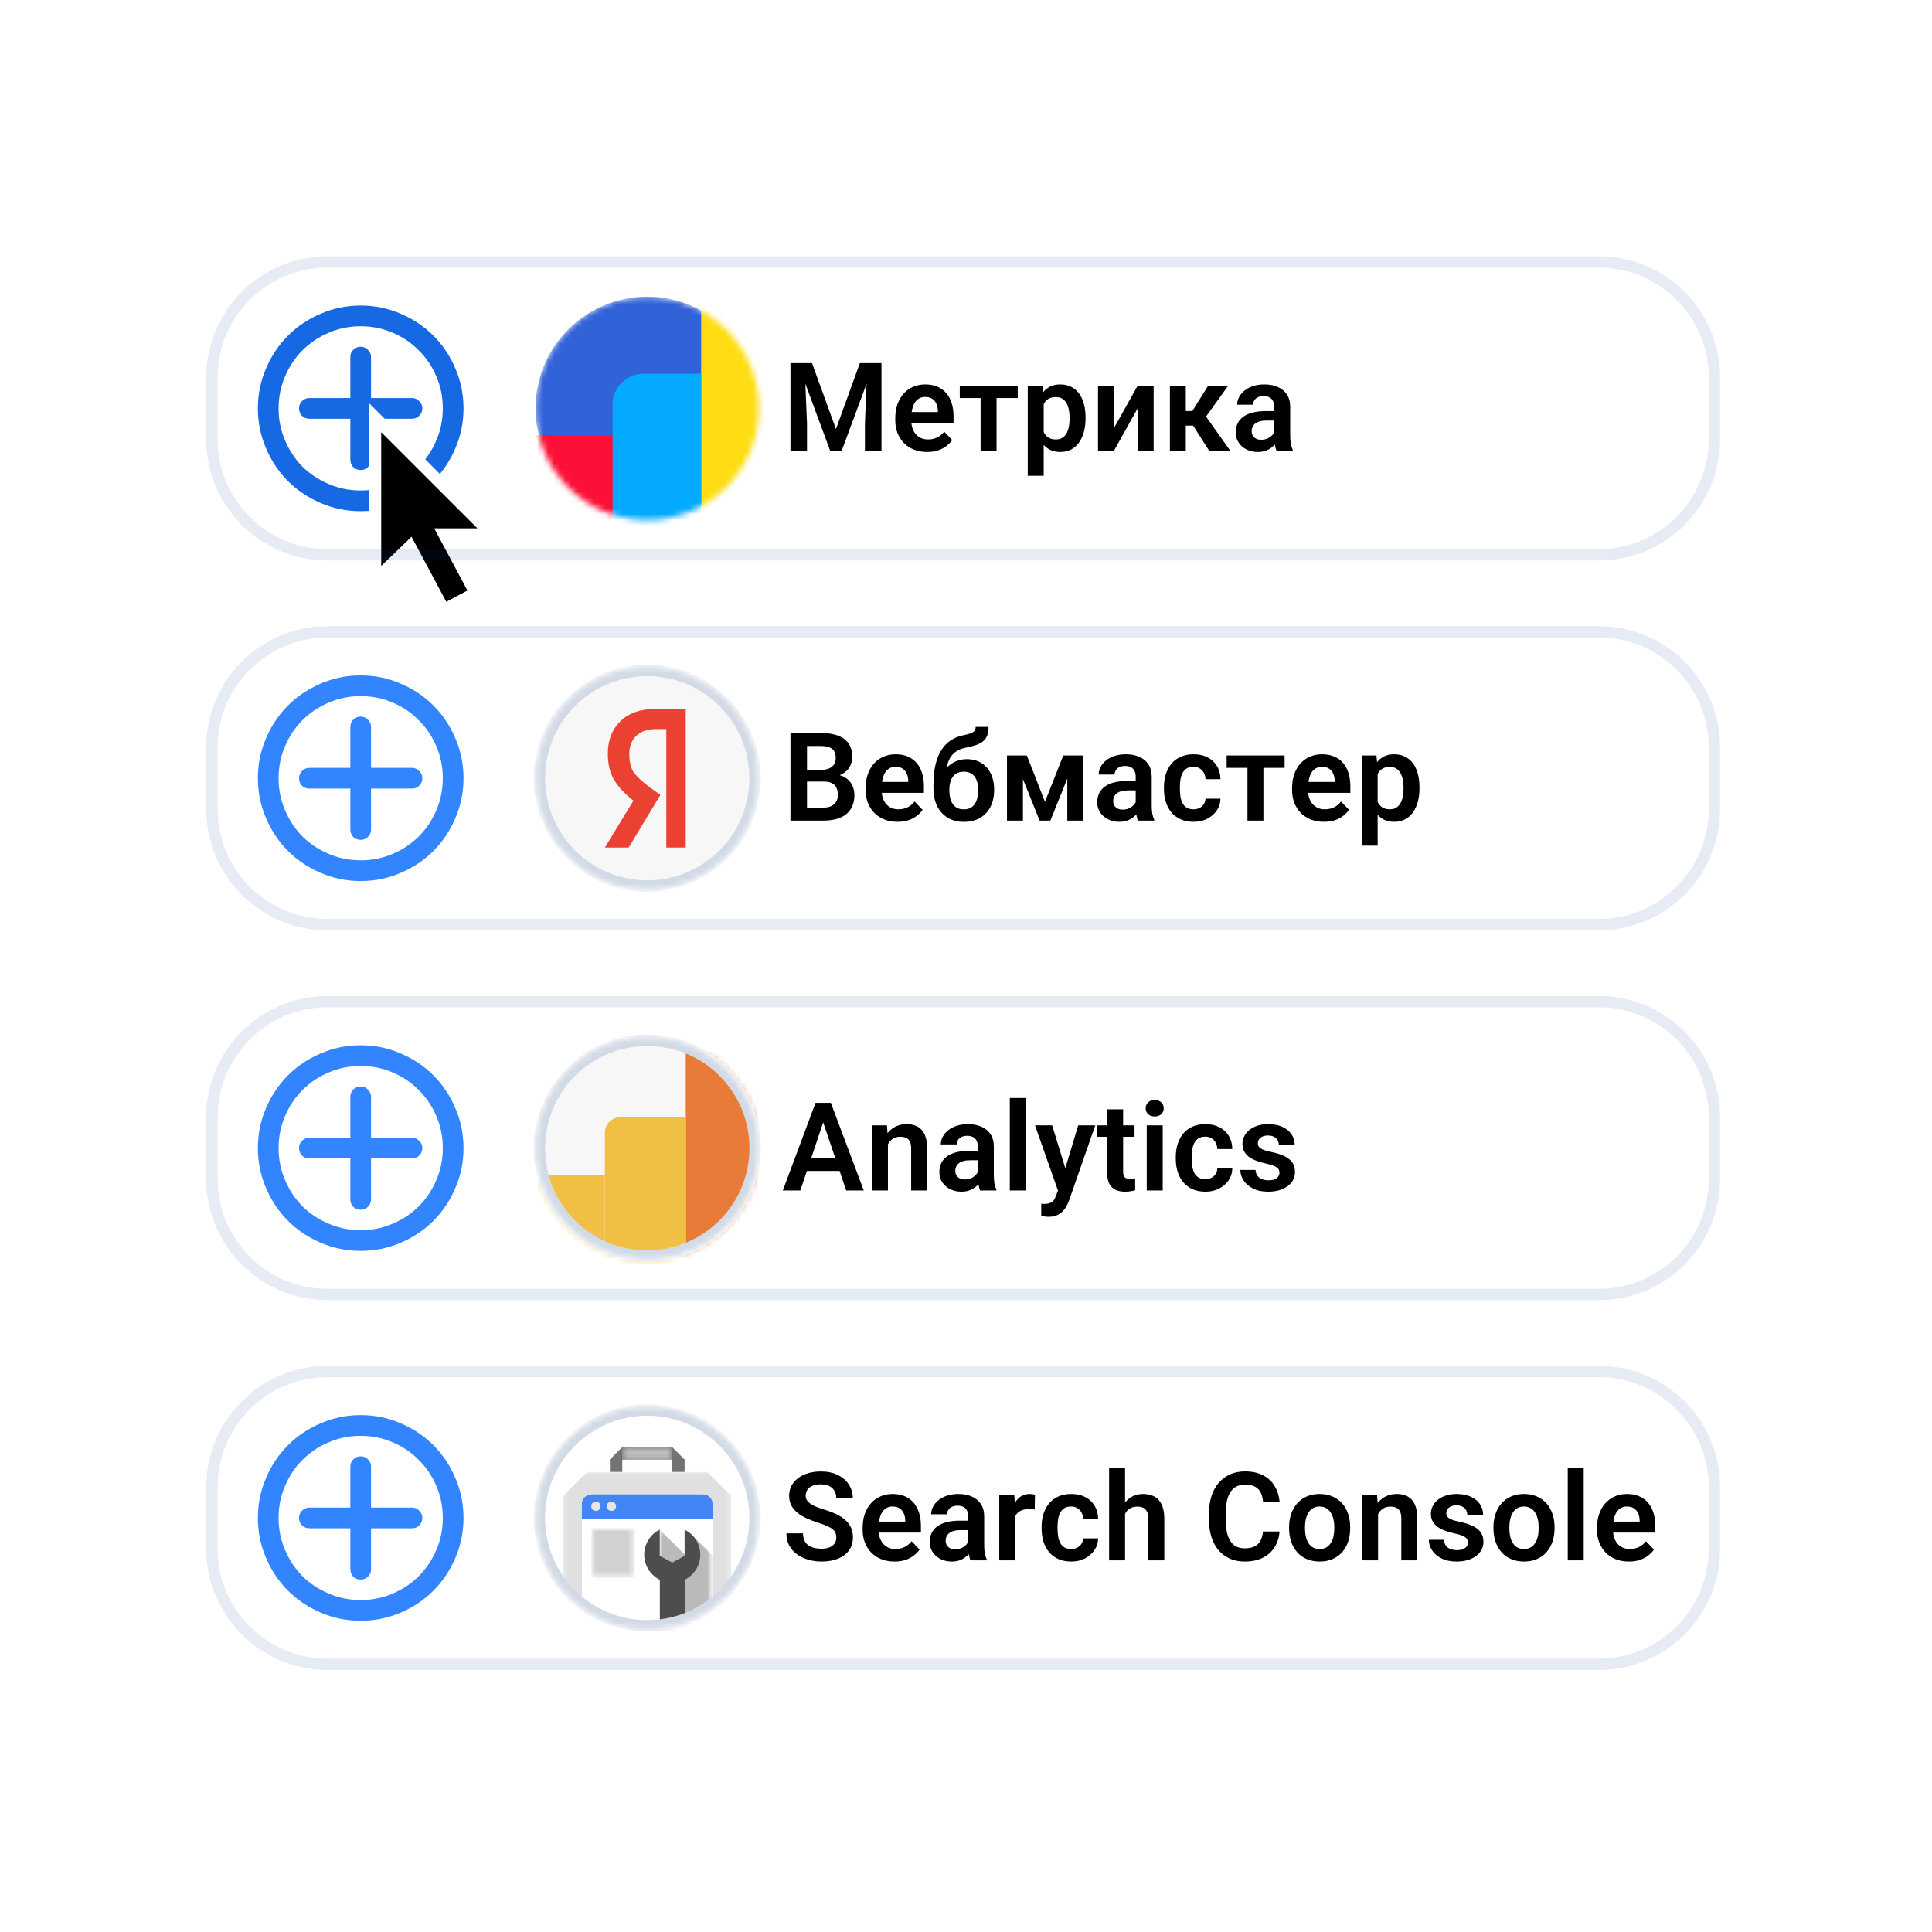 <svg width="340" height="340" viewBox="0 0 340 340" fill="none" xmlns="http://www.w3.org/2000/svg">
<rect width="340" height="340" fill="white"/>
<mask id="mask0_2008_3801" style="mask-type:luminance" maskUnits="userSpaceOnUse" x="41" y="245" width="45" height="44">
<path d="M85.173 245.436H41.781V288.828H85.173V245.436Z" fill="white"/>
</mask>
<g mask="url(#mask0_2008_3801)">
<path d="M63.477 249.037C60.991 249.037 58.646 249.518 56.443 250.479C54.239 251.41 52.318 252.696 50.68 254.334C49.041 255.973 47.756 257.894 46.824 260.097C45.863 262.301 45.383 264.645 45.383 267.132C45.383 269.618 45.863 271.962 46.824 274.166C47.756 276.369 49.041 278.29 50.68 279.929C52.318 281.568 54.239 282.853 56.443 283.785C58.646 284.745 60.991 285.226 63.477 285.226C65.963 285.226 68.308 284.745 70.511 283.785C72.715 282.853 74.635 281.568 76.274 279.929C77.913 278.29 79.198 276.369 80.13 274.166C81.091 271.962 81.571 269.618 81.571 267.132C81.571 264.645 81.091 262.301 80.13 260.097C79.198 257.894 77.913 255.973 76.274 254.334C74.635 252.696 72.715 251.41 70.511 250.479C68.308 249.518 65.963 249.037 63.477 249.037ZM63.477 252.682C65.483 252.682 67.361 253.063 69.112 253.826C70.864 254.56 72.39 255.591 73.689 256.92C75.017 258.219 76.048 259.744 76.783 261.496C77.545 263.247 77.927 265.126 77.927 267.132C77.927 269.137 77.545 271.016 76.783 272.767C76.048 274.519 75.017 276.059 73.689 277.386C72.39 278.686 70.864 279.703 69.112 280.437C67.361 281.2 65.483 281.581 63.477 281.581C61.471 281.581 59.593 281.2 57.841 280.437C56.09 279.703 54.55 278.686 53.222 277.386C51.923 276.059 50.906 274.519 50.171 272.767C49.408 271.016 49.027 269.137 49.027 267.132C49.027 265.126 49.408 263.247 50.171 261.496C50.906 259.744 51.923 258.219 53.222 256.92C54.55 255.591 56.09 254.56 57.841 253.826C59.593 253.063 61.471 252.682 63.477 252.682ZM61.655 265.309H54.451C53.943 265.309 53.505 265.493 53.137 265.86C52.798 266.199 52.629 266.623 52.629 267.132C52.629 267.64 52.798 268.078 53.137 268.446C53.505 268.785 53.943 268.954 54.451 268.954H61.655V276.157C61.655 276.666 61.824 277.104 62.163 277.471C62.531 277.81 62.968 277.98 63.477 277.98C63.985 277.98 64.409 277.81 64.748 277.471C65.116 277.104 65.299 276.666 65.299 276.157V268.954H72.502C73.011 268.954 73.435 268.785 73.774 268.446C74.141 268.078 74.325 267.64 74.325 267.132C74.325 266.623 74.141 266.199 73.774 265.86C73.435 265.493 73.011 265.309 72.502 265.309H65.299V258.106C65.299 257.598 65.116 257.173 64.748 256.834C64.409 256.467 63.985 256.284 63.477 256.284C62.968 256.284 62.531 256.467 62.163 256.834C61.824 257.173 61.655 257.598 61.655 258.106V265.309Z" fill="#3384FF"/>
</g>
<mask id="mask1_2008_3801" style="mask-type:alpha" maskUnits="userSpaceOnUse" x="94" y="247" width="40" height="40">
<path d="M113.904 286.795C124.763 286.795 133.566 277.992 133.566 267.133C133.566 256.274 124.763 247.471 113.904 247.471C103.045 247.471 94.242 256.274 94.242 267.133C94.242 277.992 103.045 286.795 113.904 286.795Z" fill="#3262D8"/>
</mask>
<g mask="url(#mask1_2008_3801)">
<mask id="mask2_2008_3801" style="mask-type:alpha" maskUnits="userSpaceOnUse" x="93" y="247" width="41" height="41">
<path d="M113.904 286.116C124.388 286.116 132.888 277.617 132.888 267.132C132.888 256.648 124.388 248.148 113.904 248.148C103.419 248.148 94.92 256.648 94.92 267.132C94.92 277.617 103.419 286.116 113.904 286.116Z" fill="#D9D9D9" stroke="#D1DAE5" stroke-width="2"/>
</mask>
<g mask="url(#mask2_2008_3801)">
<mask id="mask3_2008_3801" style="mask-type:luminance" maskUnits="userSpaceOnUse" x="94" y="248" width="39" height="39">
<path d="M132.888 248.826H94.92V286.794H132.888V248.826Z" fill="white"/>
</mask>
<g mask="url(#mask3_2008_3801)">
<path d="M118.293 254.658H109.515L107.328 256.86V259.047H109.515V256.86H118.293V259.047H120.48V256.86L118.293 254.658Z" fill="#737373"/>
<mask id="mask4_2008_3801" style="mask-type:luminance" maskUnits="userSpaceOnUse" x="109" y="254" width="10" height="3">
<path d="M109.514 254.658H118.277V256.845H109.514V254.658Z" fill="white"/>
</mask>
<g mask="url(#mask4_2008_3801)">
<path d="M109.514 254.658V256.86H118.292V254.658H109.514Z" fill="#BFBFBF"/>
</g>
<path d="M102.406 267.264H125.415V287.743H102.406V267.264Z" fill="white"/>
<mask id="mask5_2008_3801" style="mask-type:luminance" maskUnits="userSpaceOnUse" x="99" y="259" width="30" height="29">
<path d="M99.111 259.047H128.696V287.604H99.111V259.047Z" fill="white"/>
</mask>
<g mask="url(#mask5_2008_3801)">
<path d="M103.318 259.047L99.111 263.254V287.604H128.696V263.269L124.474 259.047H103.318Z" fill="#E0E0E0"/>
</g>
<mask id="mask6_2008_3801" style="mask-type:luminance" maskUnits="userSpaceOnUse" x="104" y="279" width="10" height="2">
<path d="M104.047 279.307H113.904V280.947H104.047V279.307Z" fill="white"/>
</mask>
<g mask="url(#mask6_2008_3801)">
<path d="M104.047 279.307H113.904V280.947H104.047V279.307Z" fill="#D1D1D1"/>
</g>
<path d="M102.406 264.711C102.406 263.769 103.166 263.01 104.107 263.01H123.699C124.641 263.01 125.4 263.769 125.4 264.711V267.262H102.406V264.711Z" fill="#4285F4"/>
<path d="M102.406 264.711C102.406 263.769 103.166 263.01 104.107 263.01H123.699C124.641 263.01 125.4 263.769 125.4 264.711V267.262H102.406V264.711Z" fill="#4285F4"/>
<path d="M125.4 267.264H102.406V288.49H125.4V267.264Z" fill="white"/>
<path d="M105.688 265.076C105.688 265.532 105.323 265.897 104.867 265.897C104.412 265.897 104.047 265.532 104.047 265.076C104.047 264.621 104.412 264.256 104.867 264.256C105.323 264.256 105.688 264.621 105.688 265.076ZM108.421 265.076C108.421 265.532 108.057 265.897 107.601 265.897C107.145 265.897 106.781 265.532 106.781 265.076C106.781 264.621 107.145 264.256 107.601 264.256C108.057 264.256 108.421 264.621 108.421 265.076Z" fill="#E6E6E6"/>
<mask id="mask7_2008_3801" style="mask-type:luminance" maskUnits="userSpaceOnUse" x="115" y="269" width="11" height="19">
<path d="M115.953 269.178H125.4V287.728H115.953V269.178Z" fill="white"/>
</mask>
<g mask="url(#mask7_2008_3801)">
<mask id="mask8_2008_3801" style="mask-type:luminance" maskUnits="userSpaceOnUse" x="115" y="269" width="11" height="19">
<path d="M115.953 269.178H125.4V287.728H115.953V269.178Z" fill="white"/>
</mask>
<g mask="url(#mask8_2008_3801)">
<path d="M125.4 273.749L121.952 270.302L120.798 273.871L116.09 269.178L115.953 276.422L117.7 279.156C117.958 279.11 116.394 287.728 116.394 287.728H125.4V273.749Z" fill="#BABABA"/>
</g>
</g>
<path d="M123.243 273.613C123.243 271.669 122.104 269.998 120.479 269.193V273.81L118.307 274.979L116.105 273.81V269.178C114.48 269.983 113.371 271.669 113.371 273.598C113.371 275.541 114.495 277.212 116.12 278.017V287.728H120.493V278.017C122.104 277.227 123.243 275.541 123.243 273.613Z" fill="#4D4D4D"/>
<mask id="mask9_2008_3801" style="mask-type:luminance" maskUnits="userSpaceOnUse" x="104" y="268" width="8" height="10">
<path d="M104.047 268.904H111.716V277.667H104.047V268.904Z" fill="white"/>
</mask>
<g mask="url(#mask9_2008_3801)">
<mask id="mask10_2008_3801" style="mask-type:luminance" maskUnits="userSpaceOnUse" x="104" y="268" width="8" height="10">
<path d="M104.047 268.904H111.716V277.667H104.047V268.904Z" fill="white"/>
</mask>
<g mask="url(#mask10_2008_3801)">
<path d="M104.047 268.904H111.716V277.667H104.047V268.904Z" fill="#D1D1D1"/>
</g>
</g>
</g>
</g>
<path d="M113.904 286.116C124.388 286.116 132.888 277.617 132.888 267.132C132.888 256.648 124.388 248.148 113.904 248.148C103.419 248.148 94.92 256.648 94.92 267.132C94.92 277.617 103.419 286.116 113.904 286.116Z" stroke="#D1DAE5" stroke-width="2"/>
</g>
<path d="M147.179 270.586C147.179 270.289 147.133 270.025 147.041 269.791C146.956 269.551 146.798 269.336 146.564 269.145C146.339 268.947 146.017 268.757 145.6 268.573C145.191 268.383 144.661 268.185 144.011 267.98C143.291 267.754 142.62 267.5 141.999 267.217C141.377 266.934 140.83 266.606 140.357 266.232C139.89 265.858 139.527 265.427 139.265 264.94C139.004 264.445 138.873 263.873 138.873 263.223C138.873 262.588 139.007 262.009 139.276 261.486C139.551 260.963 139.94 260.515 140.441 260.141C140.942 259.759 141.532 259.466 142.21 259.261C142.895 259.057 143.651 258.954 144.477 258.954C145.621 258.954 146.61 259.162 147.444 259.579C148.284 259.996 148.934 260.561 149.393 261.274C149.852 261.987 150.081 262.789 150.081 263.679H147.179C147.179 263.199 147.076 262.775 146.871 262.407C146.674 262.041 146.37 261.75 145.96 261.539C145.558 261.327 145.05 261.221 144.435 261.221C143.842 261.221 143.347 261.309 142.952 261.486C142.563 261.662 142.271 261.902 142.073 262.206C141.882 262.51 141.786 262.849 141.786 263.223C141.786 263.506 141.854 263.76 141.988 263.986C142.122 264.205 142.323 264.414 142.591 264.611C142.86 264.801 143.192 264.982 143.587 265.151C143.99 265.314 144.456 265.476 144.986 265.639C145.833 265.893 146.575 266.176 147.21 266.486C147.853 266.797 148.386 267.15 148.81 267.545C149.241 267.941 149.562 268.386 149.774 268.88C149.993 269.375 150.103 269.936 150.103 270.564C150.103 271.229 149.972 271.822 149.71 272.345C149.449 272.867 149.075 273.312 148.588 273.679C148.101 274.047 147.514 274.325 146.829 274.516C146.151 274.707 145.392 274.802 144.551 274.802C143.803 274.802 143.061 274.704 142.327 274.506C141.599 274.301 140.939 273.997 140.346 273.594C139.752 273.185 139.279 272.67 138.926 272.048C138.573 271.419 138.396 270.685 138.396 269.844H141.321C141.321 270.332 141.398 270.748 141.553 271.095C141.716 271.434 141.942 271.712 142.231 271.931C142.528 272.143 142.874 272.299 143.269 272.398C143.665 272.496 144.092 272.546 144.551 272.546C145.145 272.546 145.632 272.465 146.013 272.302C146.402 272.133 146.691 271.899 146.882 271.603C147.08 271.306 147.179 270.967 147.179 270.586ZM157.415 274.802C156.547 274.802 155.766 274.661 155.074 274.379C154.382 274.096 153.793 273.704 153.305 273.202C152.825 272.694 152.454 272.104 152.192 271.434C151.938 270.756 151.811 270.028 151.811 269.251V268.827C151.811 267.945 151.938 267.143 152.192 266.422C152.447 265.695 152.807 265.07 153.273 264.548C153.739 264.025 154.297 263.622 154.947 263.34C155.597 263.058 156.313 262.916 157.098 262.916C157.91 262.916 158.627 263.054 159.248 263.329C159.869 263.597 160.389 263.979 160.805 264.473C161.222 264.968 161.536 265.561 161.748 266.253C161.96 266.938 162.066 267.697 162.066 268.53V269.707H153.083V267.778H159.311V267.567C159.297 267.122 159.212 266.715 159.057 266.349C158.902 265.974 158.662 265.677 158.337 265.458C158.012 265.233 157.592 265.119 157.076 265.119C156.66 265.119 156.296 265.212 155.985 265.395C155.681 265.572 155.427 265.826 155.222 266.157C155.024 266.483 154.877 266.871 154.778 267.323C154.679 267.775 154.629 268.277 154.629 268.827V269.251C154.629 269.731 154.693 270.177 154.82 270.586C154.954 270.996 155.149 271.352 155.403 271.656C155.664 271.952 155.974 272.185 156.335 272.355C156.702 272.518 157.119 272.598 157.585 272.598C158.171 272.598 158.701 272.486 159.174 272.259C159.654 272.027 160.071 271.684 160.424 271.232L161.833 272.694C161.593 273.047 161.268 273.386 160.858 273.711C160.456 274.036 159.968 274.301 159.396 274.506C158.824 274.704 158.164 274.802 157.415 274.802ZM170.385 272.154V266.867C170.385 266.479 170.318 266.144 170.184 265.861C170.05 265.578 169.845 265.359 169.57 265.204C169.294 265.049 168.944 264.971 168.521 264.971C168.146 264.971 167.818 265.035 167.536 265.162C167.26 265.289 167.048 265.469 166.9 265.702C166.751 265.928 166.677 266.189 166.677 266.486H163.87C163.87 266.013 163.983 265.565 164.209 265.14C164.435 264.71 164.756 264.329 165.173 263.997C165.596 263.658 166.102 263.393 166.688 263.202C167.281 263.011 167.945 262.916 168.679 262.916C169.548 262.916 170.321 263.064 170.999 263.361C171.685 263.651 172.221 264.088 172.61 264.675C173.005 265.261 173.203 265.999 173.203 266.889V271.889C173.203 272.461 173.238 272.952 173.309 273.362C173.387 273.764 173.5 274.114 173.648 274.41V274.59H170.798C170.664 274.301 170.561 273.933 170.491 273.489C170.42 273.036 170.385 272.592 170.385 272.154ZM170.777 267.609L170.798 269.272H169.029C168.591 269.272 168.206 269.318 167.875 269.41C167.542 269.495 167.27 269.622 167.059 269.791C166.847 269.954 166.688 270.151 166.582 270.385C166.476 270.61 166.423 270.868 166.423 271.158C166.423 271.44 166.487 271.695 166.613 271.92C166.748 272.147 166.939 272.327 167.186 272.461C167.44 272.588 167.737 272.652 168.076 272.652C168.57 272.652 169.001 272.553 169.368 272.355C169.736 272.15 170.021 271.903 170.226 271.613C170.431 271.324 170.54 271.048 170.555 270.787L171.359 271.995C171.261 272.284 171.113 272.592 170.915 272.916C170.717 273.241 170.462 273.545 170.152 273.828C169.841 274.11 169.467 274.343 169.029 274.527C168.591 274.71 168.083 274.802 167.504 274.802C166.762 274.802 166.098 274.654 165.512 274.357C164.926 274.061 164.463 273.655 164.124 273.139C163.785 272.623 163.615 272.037 163.615 271.381C163.615 270.773 163.729 270.236 163.954 269.77C164.181 269.304 164.516 268.912 164.961 268.594C165.406 268.269 165.957 268.026 166.613 267.863C167.278 267.694 168.037 267.609 168.892 267.609H170.777ZM178.651 265.469V274.59H175.855V263.128H178.503L178.651 265.469ZM182.137 263.054L182.094 265.66C181.939 265.631 181.762 265.61 181.565 265.596C181.374 265.582 181.194 265.575 181.024 265.575C180.593 265.575 180.216 265.635 179.891 265.755C179.566 265.868 179.294 266.034 179.075 266.253C178.863 266.472 178.701 266.74 178.588 267.058C178.474 267.369 178.411 267.722 178.397 268.117L177.793 268.044C177.793 267.316 177.868 266.641 178.015 266.02C178.164 265.399 178.38 264.855 178.662 264.388C178.944 263.923 179.298 263.562 179.721 263.308C180.152 263.047 180.647 262.916 181.205 262.916C181.36 262.916 181.525 262.93 181.702 262.959C181.886 262.98 182.031 263.011 182.137 263.054ZM188.507 272.598C188.902 272.598 189.255 272.521 189.566 272.366C189.876 272.211 190.124 271.992 190.308 271.709C190.498 271.426 190.6 271.098 190.615 270.724H193.253C193.239 271.501 193.02 272.196 192.596 272.811C192.172 273.425 191.607 273.912 190.901 274.272C190.202 274.626 189.417 274.802 188.549 274.802C187.666 274.802 186.897 274.654 186.24 274.357C185.583 274.061 185.035 273.647 184.597 273.118C184.167 272.588 183.841 271.974 183.622 271.274C183.411 270.575 183.305 269.827 183.305 269.029V268.69C183.305 267.892 183.411 267.143 183.622 266.444C183.841 265.744 184.167 265.13 184.597 264.601C185.035 264.071 185.583 263.658 186.24 263.361C186.897 263.064 187.663 262.916 188.538 262.916C189.463 262.916 190.276 263.096 190.975 263.456C191.681 263.816 192.232 264.325 192.628 264.982C193.03 265.639 193.239 266.412 193.253 267.302H190.615C190.6 266.892 190.509 266.525 190.339 266.2C190.17 265.875 189.93 265.614 189.619 265.416C189.308 265.218 188.931 265.119 188.485 265.119C188.012 265.119 187.617 265.218 187.299 265.416C186.988 265.614 186.745 265.886 186.568 266.232C186.398 266.571 186.278 266.952 186.208 267.376C186.144 267.793 186.112 268.231 186.112 268.69V269.029C186.112 269.495 186.144 269.94 186.208 270.364C186.278 270.787 186.398 271.168 186.568 271.507C186.745 271.84 186.988 272.104 187.299 272.302C187.617 272.5 188.019 272.598 188.507 272.598ZM197.991 258.318V274.59H195.184V258.318H197.991ZM197.546 268.446H196.719C196.719 267.648 196.826 266.913 197.037 266.243C197.25 265.572 197.549 264.989 197.938 264.494C198.326 263.993 198.789 263.605 199.326 263.329C199.869 263.054 200.47 262.916 201.126 262.916C201.692 262.916 202.204 262.997 202.663 263.16C203.129 263.315 203.528 263.566 203.86 263.912C204.192 264.258 204.446 264.71 204.623 265.268C204.807 265.818 204.898 266.49 204.898 267.281V274.59H202.08V267.26C202.08 266.73 202.002 266.313 201.847 266.01C201.692 265.698 201.469 265.476 201.18 265.342C200.897 265.208 200.547 265.14 200.131 265.14C199.679 265.14 199.29 265.229 198.966 265.405C198.641 265.575 198.372 265.812 198.16 266.115C197.955 266.419 197.8 266.769 197.694 267.164C197.595 267.559 197.546 267.987 197.546 268.446ZM222.267 269.516H225.18C225.103 270.547 224.817 271.461 224.323 272.259C223.828 273.051 223.14 273.672 222.257 274.124C221.374 274.576 220.304 274.802 219.047 274.802C218.079 274.802 217.207 274.632 216.43 274.293C215.661 273.948 215 273.457 214.449 272.821C213.905 272.179 213.488 271.409 213.199 270.512C212.909 269.608 212.765 268.594 212.765 267.471V266.296C212.765 265.172 212.913 264.159 213.21 263.255C213.507 262.351 213.93 261.581 214.481 260.946C215.039 260.303 215.706 259.809 216.483 259.463C217.267 259.116 218.143 258.943 219.11 258.943C220.367 258.943 221.43 259.177 222.299 259.642C223.168 260.102 223.842 260.733 224.323 261.539C224.803 262.344 225.092 263.269 225.191 264.315H222.278C222.222 263.664 222.08 263.114 221.854 262.662C221.635 262.21 221.304 261.867 220.858 261.634C220.42 261.394 219.838 261.274 219.11 261.274C218.546 261.274 218.047 261.38 217.617 261.592C217.193 261.804 216.84 262.121 216.558 262.545C216.275 262.962 216.063 263.485 215.922 264.113C215.781 264.735 215.71 265.455 215.71 266.274V267.471C215.71 268.255 215.773 268.958 215.901 269.579C216.027 270.201 216.225 270.727 216.494 271.158C216.762 271.589 217.108 271.917 217.532 272.143C217.956 272.369 218.461 272.482 219.047 272.482C219.76 272.482 220.34 272.369 220.784 272.143C221.237 271.917 221.579 271.585 221.812 271.147C222.052 270.709 222.204 270.166 222.267 269.516ZM226.857 268.976V268.753C226.857 267.913 226.978 267.139 227.218 266.433C227.458 265.72 227.808 265.102 228.267 264.579C228.726 264.057 229.287 263.651 229.951 263.361C230.615 263.064 231.371 262.916 232.218 262.916C233.08 262.916 233.843 263.064 234.506 263.361C235.177 263.651 235.742 264.057 236.201 264.579C236.66 265.102 237.01 265.72 237.25 266.433C237.49 267.139 237.61 267.913 237.61 268.753V268.976C237.61 269.809 237.49 270.583 237.25 271.296C237.01 272.002 236.66 272.62 236.201 273.15C235.742 273.672 235.181 274.078 234.517 274.368C233.853 274.657 233.093 274.802 232.239 274.802C231.392 274.802 230.632 274.657 229.962 274.368C229.291 274.078 228.726 273.672 228.267 273.15C227.808 272.62 227.458 272.002 227.218 271.296C226.978 270.583 226.857 269.809 226.857 268.976ZM229.654 268.753V268.976C229.654 269.477 229.703 269.947 229.802 270.385C229.901 270.823 230.053 271.207 230.258 271.539C230.463 271.872 230.728 272.133 231.053 272.323C231.385 272.507 231.78 272.598 232.239 272.598C232.691 272.598 233.08 272.507 233.405 272.323C233.729 272.133 233.994 271.872 234.199 271.539C234.411 271.207 234.566 270.823 234.665 270.385C234.764 269.947 234.814 269.477 234.814 268.976V268.753C234.814 268.259 234.764 267.796 234.665 267.366C234.566 266.928 234.411 266.542 234.199 266.211C233.994 265.872 233.726 265.607 233.394 265.416C233.069 265.218 232.677 265.119 232.218 265.119C231.766 265.119 231.377 265.218 231.053 265.416C230.728 265.607 230.463 265.872 230.258 266.211C230.053 266.542 229.901 266.928 229.802 267.366C229.703 267.796 229.654 268.259 229.654 268.753ZM242.518 265.575V274.59H239.722V263.128H242.349L242.518 265.575ZM242.073 268.446H241.247C241.254 267.612 241.367 266.857 241.586 266.179C241.805 265.501 242.112 264.918 242.507 264.431C242.91 263.944 243.387 263.569 243.937 263.308C244.489 263.047 245.103 262.916 245.781 262.916C246.332 262.916 246.83 262.994 247.274 263.149C247.72 263.304 248.101 263.552 248.419 263.891C248.744 264.23 248.991 264.675 249.161 265.226C249.337 265.77 249.425 266.44 249.425 267.238V274.59H246.607V267.217C246.607 266.694 246.529 266.281 246.374 265.978C246.226 265.674 246.007 265.458 245.717 265.332C245.435 265.204 245.085 265.14 244.669 265.14C244.238 265.14 243.86 265.229 243.535 265.405C243.217 265.575 242.949 265.812 242.73 266.115C242.518 266.419 242.356 266.769 242.242 267.164C242.13 267.559 242.073 267.987 242.073 268.446ZM258.327 271.455C258.327 271.215 258.263 270.999 258.136 270.808C258.009 270.618 257.769 270.444 257.416 270.289C257.07 270.127 256.562 269.975 255.89 269.834C255.297 269.707 254.75 269.547 254.248 269.357C253.747 269.166 253.316 268.937 252.956 268.669C252.596 268.393 252.313 268.071 252.109 267.705C251.911 267.33 251.812 266.899 251.812 266.412C251.812 265.939 251.914 265.494 252.119 265.077C252.324 264.654 252.621 264.283 253.009 263.965C253.397 263.64 253.871 263.386 254.429 263.202C254.987 263.011 255.615 262.916 256.314 262.916C257.289 262.916 258.126 263.075 258.825 263.393C259.531 263.71 260.072 264.148 260.446 264.706C260.82 265.257 261.007 265.879 261.007 266.571H258.211C258.211 266.267 258.14 265.992 257.998 265.744C257.864 265.498 257.656 265.3 257.373 265.151C257.091 264.996 256.735 264.918 256.303 264.918C255.915 264.918 255.587 264.982 255.318 265.109C255.057 265.236 254.859 265.402 254.725 265.607C254.591 265.812 254.524 266.037 254.524 266.285C254.524 266.469 254.559 266.635 254.63 266.783C254.707 266.924 254.831 267.054 255 267.174C255.17 267.295 255.4 267.404 255.689 267.503C255.986 267.602 256.349 267.697 256.78 267.789C257.635 267.959 258.38 268.185 259.015 268.467C259.658 268.743 260.16 269.11 260.52 269.569C260.88 270.028 261.06 270.614 261.06 271.328C261.06 271.836 260.951 272.302 260.732 272.726C260.513 273.143 260.195 273.506 259.778 273.817C259.362 274.128 258.864 274.371 258.285 274.548C257.705 274.718 257.053 274.802 256.325 274.802C255.273 274.802 254.383 274.615 253.655 274.241C252.928 273.859 252.377 273.379 252.003 272.8C251.629 272.214 251.441 271.606 251.441 270.978H254.122C254.143 271.423 254.263 271.779 254.482 272.048C254.701 272.316 254.976 272.51 255.308 272.63C255.647 272.743 256.004 272.8 256.378 272.8C256.802 272.8 257.158 272.743 257.448 272.63C257.737 272.51 257.956 272.352 258.105 272.154C258.253 271.949 258.327 271.716 258.327 271.455ZM262.822 268.976V268.753C262.822 267.913 262.942 267.139 263.182 266.433C263.422 265.72 263.772 265.102 264.231 264.579C264.69 264.057 265.252 263.651 265.915 263.361C266.579 263.064 267.334 262.916 268.182 262.916C269.044 262.916 269.806 263.064 270.47 263.361C271.141 263.651 271.706 264.057 272.165 264.579C272.625 265.102 272.974 265.72 273.214 266.433C273.455 267.139 273.575 267.913 273.575 268.753V268.976C273.575 269.809 273.455 270.583 273.214 271.296C272.974 272.002 272.625 272.62 272.165 273.15C271.706 273.672 271.145 274.078 270.481 274.368C269.817 274.657 269.058 274.802 268.204 274.802C267.356 274.802 266.597 274.657 265.926 274.368C265.255 274.078 264.69 273.672 264.231 273.15C263.772 272.62 263.422 272.002 263.182 271.296C262.942 270.583 262.822 269.809 262.822 268.976ZM265.618 268.753V268.976C265.618 269.477 265.668 269.947 265.767 270.385C265.866 270.823 266.018 271.207 266.223 271.539C266.427 271.872 266.692 272.133 267.017 272.323C267.349 272.507 267.745 272.598 268.204 272.598C268.655 272.598 269.044 272.507 269.368 272.323C269.694 272.133 269.958 271.872 270.163 271.539C270.375 271.207 270.531 270.823 270.63 270.385C270.729 269.947 270.778 269.477 270.778 268.976V268.753C270.778 268.259 270.729 267.796 270.63 267.366C270.531 266.928 270.375 266.542 270.163 266.211C269.958 265.872 269.69 265.607 269.358 265.416C269.034 265.218 268.642 265.119 268.182 265.119C267.73 265.119 267.342 265.218 267.017 265.416C266.692 265.607 266.427 265.872 266.223 266.211C266.018 266.542 265.866 266.928 265.767 267.366C265.668 267.796 265.618 268.259 265.618 268.753ZM278.705 258.318V274.59H275.898V258.318H278.705ZM286.653 274.802C285.785 274.802 285.004 274.661 284.312 274.379C283.62 274.096 283.03 273.704 282.543 273.202C282.063 272.694 281.692 272.104 281.431 271.434C281.176 270.756 281.049 270.028 281.049 269.251V268.827C281.049 267.945 281.176 267.143 281.431 266.422C281.685 265.695 282.045 265.07 282.511 264.548C282.977 264.025 283.535 263.622 284.185 263.34C284.835 263.058 285.552 262.916 286.335 262.916C287.148 262.916 287.864 263.054 288.486 263.329C289.108 263.597 289.626 263.979 290.043 264.473C290.46 264.968 290.774 265.561 290.986 266.253C291.198 266.938 291.304 267.697 291.304 268.53V269.707H282.32V267.778H288.55V267.567C288.536 267.122 288.451 266.715 288.296 266.349C288.14 265.974 287.9 265.677 287.575 265.458C287.25 265.233 286.83 265.119 286.314 265.119C285.897 265.119 285.534 265.212 285.223 265.395C284.92 265.572 284.665 265.826 284.461 266.157C284.263 266.483 284.114 266.871 284.015 267.323C283.916 267.775 283.867 268.277 283.867 268.827V269.251C283.867 269.731 283.931 270.177 284.058 270.586C284.192 270.996 284.386 271.352 284.64 271.656C284.902 271.952 285.213 272.185 285.573 272.355C285.94 272.518 286.356 272.598 286.823 272.598C287.409 272.598 287.939 272.486 288.412 272.259C288.892 272.027 289.309 271.684 289.662 271.232L291.071 272.694C290.831 273.047 290.506 273.386 290.096 273.711C289.694 274.036 289.207 274.301 288.634 274.506C288.062 274.704 287.402 274.802 286.653 274.802Z" fill="black"/>
<path d="M281.369 241.367H57.629C46.396 241.367 37.289 250.473 37.289 261.707V272.555C37.289 283.789 46.396 292.895 57.629 292.895H281.369C292.603 292.895 301.709 283.789 301.709 272.555V261.707C301.709 250.473 292.603 241.367 281.369 241.367Z" stroke="#0E418E" stroke-opacity="0.1" stroke-width="2"/>
<mask id="mask11_2008_3801" style="mask-type:luminance" maskUnits="userSpaceOnUse" x="41" y="180" width="45" height="44">
<path d="M85.173 180.348H41.781V223.74H85.173V180.348Z" fill="white"/>
</mask>
<g mask="url(#mask11_2008_3801)">
<path d="M63.477 183.949C60.991 183.949 58.646 184.43 56.443 185.391C54.239 186.322 52.318 187.608 50.68 189.246C49.041 190.885 47.756 192.806 46.824 195.009C45.863 197.213 45.383 199.557 45.383 202.044C45.383 204.53 45.863 206.874 46.824 209.078C47.756 211.281 49.041 213.202 50.68 214.841C52.318 216.48 54.239 217.765 56.443 218.697C58.646 219.657 60.991 220.138 63.477 220.138C65.963 220.138 68.308 219.657 70.511 218.697C72.715 217.765 74.635 216.48 76.274 214.841C77.913 213.202 79.198 211.281 80.13 209.078C81.091 206.874 81.571 204.53 81.571 202.044C81.571 199.557 81.091 197.213 80.13 195.009C79.198 192.806 77.913 190.885 76.274 189.246C74.635 187.608 72.715 186.322 70.511 185.391C68.308 184.43 65.963 183.949 63.477 183.949ZM63.477 187.594C65.483 187.594 67.361 187.975 69.112 188.738C70.864 189.472 72.39 190.503 73.689 191.832C75.017 193.131 76.048 194.656 76.783 196.408C77.545 198.159 77.927 200.038 77.927 202.044C77.927 204.049 77.545 205.928 76.783 207.679C76.048 209.431 75.017 210.971 73.689 212.298C72.39 213.598 70.864 214.615 69.112 215.349C67.361 216.112 65.483 216.493 63.477 216.493C61.471 216.493 59.593 216.112 57.841 215.349C56.09 214.615 54.55 213.598 53.222 212.298C51.923 210.971 50.906 209.431 50.171 207.679C49.408 205.928 49.027 204.049 49.027 202.044C49.027 200.038 49.408 198.159 50.171 196.408C50.906 194.656 51.923 193.131 53.222 191.832C54.55 190.503 56.09 189.472 57.841 188.738C59.593 187.975 61.471 187.594 63.477 187.594ZM61.655 200.221H54.451C53.943 200.221 53.505 200.405 53.137 200.772C52.798 201.111 52.629 201.535 52.629 202.044C52.629 202.552 52.798 202.99 53.137 203.358C53.505 203.697 53.943 203.866 54.451 203.866H61.655V211.069C61.655 211.578 61.824 212.016 62.163 212.383C62.531 212.722 62.968 212.892 63.477 212.892C63.985 212.892 64.409 212.722 64.748 212.383C65.116 212.016 65.299 211.578 65.299 211.069V203.866H72.502C73.011 203.866 73.435 203.697 73.774 203.358C74.141 202.99 74.325 202.552 74.325 202.044C74.325 201.535 74.141 201.111 73.774 200.772C73.435 200.405 73.011 200.221 72.502 200.221H65.299V193.018C65.299 192.51 65.116 192.085 64.748 191.746C64.409 191.379 63.985 191.196 63.477 191.196C62.968 191.196 62.531 191.379 62.163 191.746C61.824 192.085 61.655 192.51 61.655 193.018V200.221Z" fill="#3384FF"/>
</g>
<mask id="mask12_2008_3801" style="mask-type:alpha" maskUnits="userSpaceOnUse" x="94" y="182" width="40" height="40">
<path d="M113.904 221.707C124.763 221.707 133.566 212.904 133.566 202.045C133.566 191.186 124.763 182.383 113.904 182.383C103.045 182.383 94.242 191.186 94.242 202.045C94.242 212.904 103.045 221.707 113.904 221.707Z" fill="#3262D8"/>
</mask>
<g mask="url(#mask12_2008_3801)">
<path d="M113.904 221.707C124.763 221.707 133.566 212.904 133.566 202.045C133.566 191.186 124.763 182.383 113.904 182.383C103.045 182.383 94.242 191.186 94.242 202.045C94.242 212.904 103.045 221.707 113.904 221.707Z" fill="#F7F7F7"/>
<path d="M113.904 221.029C124.389 221.029 132.888 212.529 132.888 202.045C132.888 191.56 124.389 183.061 113.904 183.061C103.419 183.061 94.92 191.56 94.92 202.045C94.92 212.529 103.419 221.029 113.904 221.029Z" stroke="#0E418E" stroke-opacity="0.1" stroke-width="2"/>
<path d="M133.566 185.096H120.684V224.42H133.566V185.096Z" fill="#E97B38"/>
<path d="M106.445 199.333C106.445 197.835 107.66 196.621 109.157 196.621H120.683V224.419H106.445V199.333Z" fill="#F1BF44"/>
<path d="M94.242 209.503C94.242 208.005 95.457 206.791 96.954 206.791H106.446V229.843H94.242V209.503Z" fill="#F1BF44"/>
<path d="M113.904 221.029C124.389 221.029 132.888 212.529 132.888 202.045C132.888 191.56 124.389 183.061 113.904 183.061C103.419 183.061 94.92 191.56 94.92 202.045C94.92 212.529 103.419 221.029 113.904 221.029Z" stroke="#D1DAE5" stroke-width="2"/>
</g>
<path d="M145.241 196.419L140.844 209.502H137.762L143.525 194.078H145.495L145.241 196.419ZM148.917 209.502L144.499 196.419L144.234 194.078H146.215L152.01 209.502H148.917ZM148.715 203.771V206.07H140.442V203.771H148.715ZM156.261 200.487V209.502H153.464V198.04H156.091L156.261 200.487ZM155.816 203.358H154.99C154.997 202.524 155.11 201.769 155.329 201.091C155.548 200.413 155.855 199.83 156.251 199.343C156.653 198.856 157.129 198.482 157.681 198.22C158.231 197.959 158.846 197.828 159.524 197.828C160.075 197.828 160.573 197.906 161.018 198.061C161.463 198.216 161.844 198.464 162.162 198.803C162.487 199.142 162.734 199.587 162.903 200.138C163.08 200.682 163.168 201.352 163.168 202.15V209.502H160.35V202.129C160.35 201.606 160.273 201.194 160.117 200.89C159.969 200.586 159.75 200.37 159.46 200.244C159.178 200.116 158.829 200.053 158.412 200.053C157.981 200.053 157.603 200.141 157.278 200.318C156.96 200.487 156.692 200.724 156.473 201.027C156.261 201.331 156.099 201.681 155.986 202.076C155.872 202.472 155.816 202.899 155.816 203.358ZM172.081 207.066V201.779C172.081 201.391 172.014 201.056 171.879 200.773C171.745 200.49 171.54 200.272 171.265 200.116C170.989 199.961 170.64 199.883 170.216 199.883C169.842 199.883 169.513 199.947 169.231 200.074C168.955 200.201 168.744 200.381 168.595 200.615C168.447 200.84 168.373 201.101 168.373 201.398H165.565C165.565 200.925 165.678 200.477 165.904 200.053C166.131 199.622 166.452 199.241 166.868 198.909C167.292 198.57 167.797 198.305 168.384 198.114C168.977 197.924 169.641 197.828 170.375 197.828C171.243 197.828 172.017 197.976 172.695 198.273C173.38 198.563 173.917 199 174.305 199.587C174.701 200.173 174.898 200.911 174.898 201.801V206.801C174.898 207.373 174.934 207.864 175.004 208.274C175.082 208.676 175.195 209.026 175.343 209.322V209.502H172.494C172.359 209.213 172.257 208.845 172.186 208.401C172.116 207.948 172.081 207.504 172.081 207.066ZM172.473 202.521L172.494 204.184H170.725C170.287 204.184 169.902 204.23 169.57 204.322C169.238 204.407 168.966 204.534 168.754 204.704C168.542 204.866 168.384 205.064 168.277 205.297C168.171 205.523 168.118 205.78 168.118 206.07C168.118 206.352 168.182 206.607 168.309 206.833C168.443 207.059 168.634 207.239 168.881 207.373C169.135 207.5 169.432 207.564 169.771 207.564C170.266 207.564 170.696 207.465 171.064 207.267C171.431 207.062 171.717 206.815 171.921 206.525C172.127 206.236 172.236 205.961 172.25 205.7L173.055 206.907C172.957 207.197 172.808 207.504 172.61 207.828C172.412 208.153 172.158 208.457 171.847 208.74C171.537 209.022 171.163 209.255 170.725 209.439C170.287 209.622 169.778 209.714 169.199 209.714C168.457 209.714 167.794 209.566 167.207 209.269C166.621 208.973 166.158 208.567 165.819 208.051C165.48 207.536 165.311 206.949 165.311 206.293C165.311 205.685 165.424 205.148 165.65 204.683C165.876 204.216 166.212 203.824 166.657 203.506C167.101 203.181 167.653 202.938 168.309 202.775C168.973 202.606 169.732 202.521 170.587 202.521H172.473ZM180.516 193.23V209.502H177.709V193.23H180.516ZM186.674 208.231L189.747 198.04H192.745L188.147 211.24C188.041 211.522 187.903 211.829 187.734 212.162C187.571 212.493 187.352 212.808 187.077 213.104C186.801 213.408 186.456 213.655 186.039 213.846C185.629 214.037 185.131 214.132 184.545 214.132C184.291 214.132 184.065 214.114 183.867 214.079C183.669 214.044 183.461 213.998 183.242 213.941V211.844C183.312 211.851 183.394 211.854 183.485 211.854C183.584 211.861 183.669 211.865 183.74 211.865C184.15 211.865 184.489 211.815 184.757 211.717C185.025 211.625 185.241 211.473 185.403 211.261C185.572 211.056 185.714 210.788 185.826 210.456L186.674 208.231ZM185.159 198.04L187.755 206.483L188.21 209.439L186.282 209.789L182.14 198.04H185.159ZM199.655 198.04V200.053H193.087V198.04H199.655ZM194.845 195.222H197.652V206.197C197.652 206.536 197.698 206.797 197.79 206.981C197.882 207.165 198.02 207.288 198.203 207.352C198.387 207.416 198.606 207.447 198.86 207.447C199.044 207.447 199.214 207.437 199.369 207.416C199.524 207.395 199.655 207.373 199.761 207.352L199.771 209.45C199.538 209.527 199.273 209.591 198.977 209.64C198.687 209.69 198.359 209.714 197.991 209.714C197.363 209.714 196.812 209.608 196.339 209.397C195.866 209.178 195.498 208.828 195.237 208.348C194.976 207.86 194.845 207.218 194.845 206.42V195.222ZM204.616 198.04V209.502H201.808V198.04H204.616ZM201.618 195.042C201.618 194.625 201.759 194.279 202.042 194.004C202.331 193.728 202.72 193.59 203.207 193.59C203.694 193.59 204.079 193.728 204.362 194.004C204.651 194.279 204.796 194.625 204.796 195.042C204.796 195.452 204.651 195.794 204.362 196.07C204.079 196.345 203.694 196.483 203.207 196.483C202.72 196.483 202.331 196.345 202.042 196.07C201.759 195.794 201.618 195.452 201.618 195.042ZM212.119 207.511C212.515 207.511 212.868 207.433 213.178 207.278C213.489 207.123 213.736 206.904 213.92 206.621C214.111 206.338 214.213 206.01 214.227 205.636H216.865C216.851 206.413 216.632 207.108 216.208 207.723C215.785 208.337 215.22 208.824 214.513 209.184C213.814 209.538 213.03 209.714 212.161 209.714C211.279 209.714 210.509 209.566 209.852 209.269C209.195 208.973 208.648 208.559 208.21 208.03C207.779 207.5 207.454 206.886 207.236 206.186C207.023 205.487 206.918 204.739 206.918 203.941V203.602C206.918 202.804 207.023 202.055 207.236 201.356C207.454 200.657 207.779 200.042 208.21 199.513C208.648 198.983 209.195 198.57 209.852 198.273C210.509 197.976 211.275 197.828 212.151 197.828C213.076 197.828 213.888 198.008 214.587 198.368C215.294 198.728 215.844 199.237 216.24 199.894C216.643 200.551 216.851 201.324 216.865 202.214H214.227C214.213 201.804 214.121 201.437 213.952 201.112C213.782 200.787 213.542 200.526 213.231 200.328C212.921 200.13 212.543 200.031 212.098 200.031C211.624 200.031 211.229 200.13 210.911 200.328C210.601 200.526 210.357 200.798 210.18 201.144C210.011 201.483 209.891 201.864 209.82 202.288C209.756 202.705 209.725 203.143 209.725 203.602V203.941C209.725 204.407 209.756 204.852 209.82 205.276C209.891 205.7 210.011 206.081 210.18 206.42C210.357 206.752 210.601 207.016 210.911 207.214C211.229 207.412 211.632 207.511 212.119 207.511ZM225.163 206.367C225.163 206.127 225.1 205.911 224.972 205.721C224.845 205.53 224.605 205.357 224.252 205.201C223.906 205.039 223.397 204.887 222.727 204.746C222.133 204.619 221.586 204.46 221.085 204.269C220.583 204.078 220.152 203.849 219.792 203.581C219.432 203.305 219.15 202.983 218.945 202.617C218.747 202.242 218.648 201.811 218.648 201.324C218.648 200.851 218.75 200.406 218.955 199.989C219.16 199.566 219.457 199.195 219.845 198.877C220.234 198.552 220.707 198.298 221.265 198.114C221.822 197.924 222.451 197.828 223.15 197.828C224.125 197.828 224.962 197.987 225.661 198.305C226.368 198.623 226.907 199.061 227.282 199.619C227.656 200.169 227.844 200.791 227.844 201.483H225.047C225.047 201.179 224.976 200.904 224.835 200.657C224.7 200.41 224.492 200.212 224.209 200.063C223.927 199.908 223.571 199.83 223.14 199.83C222.751 199.83 222.423 199.894 222.154 200.021C221.893 200.148 221.695 200.314 221.561 200.519C221.427 200.724 221.36 200.949 221.36 201.197C221.36 201.381 221.395 201.547 221.466 201.695C221.544 201.836 221.667 201.967 221.836 202.087C222.006 202.207 222.236 202.316 222.525 202.415C222.822 202.514 223.186 202.609 223.616 202.701C224.471 202.871 225.216 203.097 225.852 203.379C226.494 203.655 226.996 204.022 227.356 204.481C227.716 204.94 227.896 205.526 227.896 206.24C227.896 206.748 227.787 207.214 227.568 207.638C227.349 208.055 227.031 208.418 226.614 208.729C226.198 209.04 225.7 209.283 225.121 209.46C224.542 209.63 223.888 209.714 223.161 209.714C222.108 209.714 221.219 209.527 220.491 209.153C219.764 208.772 219.213 208.292 218.838 207.712C218.464 207.126 218.277 206.519 218.277 205.89H220.957C220.979 206.335 221.099 206.691 221.318 206.96C221.537 207.228 221.812 207.422 222.144 207.542C222.483 207.656 222.839 207.712 223.214 207.712C223.638 207.712 223.994 207.656 224.284 207.542C224.574 207.422 224.792 207.264 224.94 207.066C225.089 206.861 225.163 206.628 225.163 206.367Z" fill="black"/>
<path d="M281.369 176.279H57.629C46.396 176.279 37.289 185.386 37.289 196.619V207.467C37.289 218.701 46.396 227.807 57.629 227.807H281.369C292.603 227.807 301.709 218.701 301.709 207.467V196.619C301.709 185.386 292.603 176.279 281.369 176.279Z" stroke="#0E418E" stroke-opacity="0.1" stroke-width="2"/>
<mask id="mask13_2008_3801" style="mask-type:luminance" maskUnits="userSpaceOnUse" x="41" y="115" width="45" height="44">
<path d="M85.173 115.26H41.781V158.652H85.173V115.26Z" fill="white"/>
</mask>
<g mask="url(#mask13_2008_3801)">
<path d="M63.477 118.861C60.991 118.861 58.646 119.342 56.443 120.303C54.239 121.234 52.318 122.52 50.68 124.159C49.041 125.797 47.756 127.718 46.824 129.922C45.863 132.125 45.383 134.47 45.383 136.956C45.383 139.442 45.863 141.787 46.824 143.99C47.756 146.194 49.041 148.114 50.68 149.753C52.318 151.392 54.239 152.677 56.443 153.609C58.646 154.57 60.991 155.05 63.477 155.05C65.963 155.05 68.308 154.57 70.511 153.609C72.715 152.677 74.635 151.392 76.274 149.753C77.913 148.114 79.198 146.194 80.13 143.99C81.091 141.787 81.571 139.442 81.571 136.956C81.571 134.47 81.091 132.125 80.13 129.922C79.198 127.718 77.913 125.797 76.274 124.159C74.635 122.52 72.715 121.234 70.511 120.303C68.308 119.342 65.963 118.861 63.477 118.861ZM63.477 122.506C65.483 122.506 67.361 122.887 69.112 123.65C70.864 124.384 72.39 125.416 73.689 126.744C75.017 128.043 76.048 129.568 76.783 131.32C77.545 133.072 77.927 134.95 77.927 136.956C77.927 138.961 77.545 140.84 76.783 142.591C76.048 144.343 75.017 145.883 73.689 147.211C72.39 148.51 70.864 149.527 69.112 150.262C67.361 151.024 65.483 151.405 63.477 151.405C61.471 151.405 59.593 151.024 57.841 150.262C56.09 149.527 54.55 148.51 53.222 147.211C51.923 145.883 50.906 144.343 50.171 142.591C49.408 140.84 49.027 138.961 49.027 136.956C49.027 134.95 49.408 133.072 50.171 131.32C50.906 129.568 51.923 128.043 53.222 126.744C54.55 125.416 56.09 124.384 57.841 123.65C59.593 122.887 61.471 122.506 63.477 122.506ZM61.655 135.133H54.451C53.943 135.133 53.505 135.317 53.137 135.685C52.798 136.024 52.629 136.447 52.629 136.956C52.629 137.464 52.798 137.902 53.137 138.27C53.505 138.609 53.943 138.778 54.451 138.778H61.655V145.981C61.655 146.49 61.824 146.928 62.163 147.295C62.531 147.634 62.968 147.804 63.477 147.804C63.985 147.804 64.409 147.634 64.748 147.295C65.116 146.928 65.299 146.49 65.299 145.981V138.778H72.502C73.011 138.778 73.435 138.609 73.774 138.27C74.141 137.902 74.325 137.464 74.325 136.956C74.325 136.447 74.141 136.024 73.774 135.685C73.435 135.317 73.011 135.133 72.502 135.133H65.299V127.93C65.299 127.422 65.116 126.997 64.748 126.658C64.409 126.292 63.985 126.108 63.477 126.108C62.968 126.108 62.531 126.292 62.163 126.658C61.824 126.997 61.655 127.422 61.655 127.93V135.133Z" fill="#3384FF"/>
</g>
<mask id="mask14_2008_3801" style="mask-type:luminance" maskUnits="userSpaceOnUse" x="41" y="50" width="45" height="44">
<path d="M85.173 50.172H41.781V93.564H85.173V50.172Z" fill="white"/>
</mask>
<g mask="url(#mask14_2008_3801)">
<path d="M63.477 53.773C60.991 53.773 58.646 54.254 56.443 55.214C54.239 56.146 52.318 57.432 50.68 59.07C49.041 60.709 47.756 62.63 46.824 64.833C45.863 67.037 45.383 69.381 45.383 71.868C45.383 74.354 45.863 76.698 46.824 78.902C47.756 81.105 49.041 83.026 50.68 84.665C52.318 86.303 54.239 87.589 56.443 88.521C58.646 89.481 60.991 89.962 63.477 89.962C65.963 89.962 68.308 89.481 70.511 88.521C72.715 87.589 74.635 86.303 76.274 84.665C77.913 83.026 79.198 81.105 80.13 78.902C81.091 76.698 81.571 74.354 81.571 71.868C81.571 69.381 81.091 67.037 80.13 64.833C79.198 62.63 77.913 60.709 76.274 59.07C74.635 57.432 72.715 56.146 70.511 55.214C68.308 54.254 65.963 53.773 63.477 53.773ZM63.477 57.418C65.483 57.418 67.361 57.799 69.112 58.562C70.864 59.296 72.39 60.328 73.689 61.655C75.017 62.955 76.048 64.48 76.783 66.232C77.545 67.983 77.927 69.862 77.927 71.868C77.927 73.873 77.545 75.752 76.783 77.503C76.048 79.255 75.017 80.795 73.689 82.122C72.39 83.422 70.864 84.439 69.112 85.173C67.361 85.936 65.483 86.317 63.477 86.317C61.471 86.317 59.593 85.936 57.841 85.173C56.09 84.439 54.55 83.422 53.222 82.122C51.923 80.795 50.906 79.255 50.171 77.503C49.408 75.752 49.027 73.873 49.027 71.868C49.027 69.862 49.408 67.983 50.171 66.232C50.906 64.48 51.923 62.955 53.222 61.655C54.55 60.328 56.09 59.296 57.841 58.562C59.593 57.799 61.471 57.418 63.477 57.418ZM61.655 70.045H54.451C53.943 70.045 53.505 70.229 53.137 70.596C52.798 70.935 52.629 71.359 52.629 71.868C52.629 72.376 52.798 72.814 53.137 73.181C53.505 73.52 53.943 73.69 54.451 73.69H61.655V80.893C61.655 81.402 61.824 81.84 62.163 82.207C62.531 82.546 62.968 82.716 63.477 82.716C63.985 82.716 64.409 82.546 64.748 82.207C65.116 81.84 65.299 81.402 65.299 80.893V73.69H72.502C73.011 73.69 73.435 73.52 73.774 73.181C74.141 72.814 74.325 72.376 74.325 71.868C74.325 71.359 74.141 70.935 73.774 70.596C73.435 70.229 73.011 70.045 72.502 70.045H65.299V62.842C65.299 62.333 65.116 61.909 64.748 61.57C64.409 61.203 63.985 61.02 63.477 61.02C62.968 61.02 62.531 61.203 62.163 61.57C61.824 61.909 61.655 62.333 61.655 62.842V70.045Z" fill="#1769E3"/>
</g>
<g filter="url(#filter0_d_2008_3801)">
<path fill-rule="evenodd" clip-rule="evenodd" d="M77.944 108L81.873 105.89L85.279 104.126L79.863 93.996H89L65 70V103.686L71.994 96.911L77.944 108Z" fill="white"/>
<path fill-rule="evenodd" clip-rule="evenodd" d="M78.542 104.901L82.265 102.921L76.413 91.98H84.014L67.088 75.062V98.595L72.424 93.459L78.542 104.901Z" fill="black"/>
</g>
<mask id="mask15_2008_3801" style="mask-type:alpha" maskUnits="userSpaceOnUse" x="94" y="117" width="40" height="40">
<path d="M113.904 156.619C124.763 156.619 133.566 147.816 133.566 136.957C133.566 126.098 124.763 117.295 113.904 117.295C103.045 117.295 94.242 126.098 94.242 136.957C94.242 147.816 103.045 156.619 113.904 156.619Z" fill="#3262D8"/>
</mask>
<g mask="url(#mask15_2008_3801)">
<path d="M113.904 156.619C124.763 156.619 133.566 147.816 133.566 136.957C133.566 126.098 124.763 117.295 113.904 117.295C103.045 117.295 94.242 126.098 94.242 136.957C94.242 147.816 103.045 156.619 113.904 156.619Z" fill="#F7F7F7"/>
<path d="M113.904 155.941C124.389 155.941 132.888 147.441 132.888 136.957C132.888 126.472 124.389 117.973 113.904 117.973C103.419 117.973 94.92 126.472 94.92 136.957C94.92 147.441 103.419 155.941 113.904 155.941Z" stroke="#0E418E" stroke-opacity="0.1" stroke-width="2"/>
<path d="M113.904 155.941C124.389 155.941 132.888 147.441 132.888 136.957C132.888 126.472 124.389 117.973 113.904 117.973C103.419 117.973 94.92 126.472 94.92 136.957C94.92 147.441 103.419 155.941 113.904 155.941Z" stroke="#D1DAE5" stroke-width="2"/>
<path d="M117.265 149.16H120.683V124.752H115.535C112.747 124.752 110.615 125.489 109.14 126.964C107.692 128.41 106.968 130.301 106.968 132.638C106.968 134.529 107.357 136.1 108.135 137.353C108.912 138.576 110.025 139.758 111.473 140.899L106.445 149.16H110.628L116.219 139.897L114.248 138.479C113.068 137.589 112.183 136.768 111.593 136.017C111.031 135.239 110.749 134.112 110.749 132.638C110.749 131.331 111.151 130.287 111.955 129.508C112.787 128.702 113.993 128.299 115.575 128.299H117.265V149.16Z" fill="#EA4132"/>
</g>
<path d="M145.019 137.539H141.078L141.057 135.484H144.436C145.015 135.484 145.499 135.402 145.887 135.24C146.276 135.078 146.569 134.841 146.767 134.53C146.972 134.22 147.074 133.842 147.074 133.397C147.074 132.903 146.978 132.5 146.788 132.189C146.604 131.878 146.315 131.652 145.919 131.511C145.523 131.363 145.022 131.289 144.415 131.289H142.021V144.414H139.107V128.99H144.415C145.291 128.99 146.071 129.075 146.756 129.244C147.448 129.407 148.035 129.661 148.515 130.007C148.995 130.353 149.359 130.787 149.606 131.31C149.86 131.833 149.987 132.454 149.987 133.174C149.987 133.81 149.839 134.396 149.542 134.933C149.252 135.463 148.804 135.893 148.197 136.225C147.597 136.557 146.834 136.748 145.908 136.798L145.019 137.539ZM144.891 144.414H140.219L141.438 142.126H144.891C145.47 142.126 145.947 142.03 146.321 141.84C146.703 141.649 146.986 141.388 147.169 141.056C147.36 140.717 147.455 140.329 147.455 139.891C147.455 139.411 147.37 138.994 147.201 138.64C147.039 138.288 146.777 138.015 146.417 137.825C146.064 137.634 145.598 137.539 145.019 137.539H141.989L142.01 135.484H145.866L146.534 136.278C147.424 136.285 148.147 136.462 148.705 136.808C149.27 137.154 149.687 137.599 149.955 138.143C150.224 138.687 150.358 139.273 150.358 139.902C150.358 140.89 150.143 141.72 149.711 142.391C149.288 143.062 148.667 143.567 147.847 143.906C147.035 144.245 146.049 144.414 144.891 144.414ZM157.946 144.626C157.077 144.626 156.297 144.485 155.605 144.203C154.913 143.92 154.323 143.528 153.836 143.026C153.356 142.518 152.985 141.928 152.723 141.258C152.469 140.58 152.342 139.852 152.342 139.075V138.651C152.342 137.769 152.469 136.967 152.723 136.246C152.977 135.519 153.338 134.894 153.804 134.372C154.27 133.849 154.828 133.446 155.478 133.164C156.127 132.882 156.845 132.74 157.628 132.74C158.441 132.74 159.157 132.877 159.779 133.153C160.4 133.421 160.919 133.803 161.336 134.297C161.753 134.791 162.067 135.385 162.279 136.077C162.491 136.762 162.597 137.521 162.597 138.354V139.531H153.613V137.602H159.842V137.391C159.828 136.945 159.744 136.539 159.588 136.173C159.433 135.798 159.192 135.501 158.868 135.282C158.543 135.057 158.123 134.943 157.607 134.943C157.19 134.943 156.827 135.036 156.516 135.219C156.212 135.396 155.958 135.65 155.753 135.981C155.556 136.307 155.407 136.695 155.308 137.147C155.209 137.599 155.16 138.101 155.16 138.651V139.075C155.16 139.555 155.223 140.001 155.35 140.41C155.485 140.82 155.679 141.176 155.933 141.48C156.194 141.776 156.506 142.009 156.866 142.179C157.233 142.342 157.649 142.422 158.116 142.422C158.702 142.422 159.231 142.31 159.704 142.083C160.185 141.851 160.601 141.508 160.955 141.056L162.364 142.518C162.123 142.871 161.799 143.21 161.389 143.535C160.986 143.86 160.499 144.125 159.927 144.33C159.355 144.528 158.695 144.626 157.946 144.626ZM171.7 127.92H173.967C173.967 128.52 173.89 129.025 173.734 129.435C173.578 129.837 173.338 130.176 173.014 130.452C172.689 130.72 172.272 130.942 171.763 131.119C171.255 131.296 170.647 131.451 169.942 131.585C169.348 131.705 168.826 131.903 168.373 132.178C167.921 132.454 167.543 132.832 167.24 133.312C166.943 133.792 166.728 134.403 166.594 135.145C166.459 135.886 166.417 136.78 166.467 137.825V138.44L164.273 138.693V138.079C164.273 136.716 164.398 135.53 164.644 134.52C164.892 133.503 165.241 132.648 165.693 131.956C166.145 131.257 166.686 130.702 167.314 130.293C167.95 129.876 168.659 129.583 169.443 129.414C169.966 129.308 170.393 129.198 170.725 129.085C171.064 128.972 171.311 128.827 171.467 128.651C171.622 128.467 171.7 128.224 171.7 127.92ZM170.132 133.598C170.902 133.598 171.583 133.732 172.176 134.001C172.777 134.262 173.282 134.633 173.692 135.113C174.101 135.586 174.412 136.147 174.624 136.798C174.843 137.44 174.952 138.143 174.952 138.906V139.128C174.952 139.919 174.832 140.65 174.592 141.321C174.359 141.992 174.016 142.574 173.564 143.069C173.113 143.563 172.555 143.948 171.891 144.224C171.226 144.499 170.468 144.637 169.613 144.637C168.765 144.637 168.01 144.492 167.345 144.203C166.682 143.906 166.12 143.496 165.661 142.974C165.202 142.451 164.857 141.837 164.623 141.13C164.39 140.417 164.273 139.64 164.273 138.8V138.577C164.267 138.436 164.313 138.301 164.411 138.175C164.51 138.047 164.627 137.906 164.761 137.751C164.902 137.596 165.029 137.409 165.142 137.19C165.53 136.441 165.968 135.798 166.456 135.261C166.95 134.724 167.501 134.315 168.108 134.033C168.716 133.743 169.39 133.598 170.132 133.598ZM169.592 135.802C168.992 135.802 168.504 135.946 168.13 136.236C167.762 136.518 167.494 136.896 167.324 137.369C167.155 137.836 167.07 138.348 167.07 138.906V139.128C167.07 139.58 167.116 140.007 167.208 140.41C167.307 140.805 167.455 141.155 167.653 141.459C167.851 141.763 168.112 142.003 168.437 142.179C168.762 142.348 169.154 142.433 169.613 142.433C170.072 142.433 170.46 142.348 170.778 142.179C171.103 142.003 171.365 141.763 171.562 141.459C171.76 141.155 171.904 140.805 171.997 140.41C172.096 140.007 172.145 139.58 172.145 139.128V138.906C172.145 138.489 172.096 138.093 171.997 137.719C171.904 137.345 171.76 137.017 171.562 136.734C171.365 136.444 171.1 136.218 170.767 136.056C170.443 135.886 170.051 135.802 169.592 135.802ZM183.896 141.109L187.117 132.952H189.458L184.85 144.414H182.954L178.355 132.952H180.707L183.896 141.109ZM180.019 132.952V144.414H177.212V132.952H180.019ZM187.826 144.414V132.952H190.634V144.414H187.826ZM199.864 141.978V136.691C199.864 136.303 199.797 135.968 199.663 135.685C199.529 135.402 199.324 135.183 199.048 135.028C198.773 134.873 198.424 134.795 198 134.795C197.626 134.795 197.297 134.859 197.014 134.986C196.739 135.113 196.527 135.293 196.379 135.526C196.23 135.752 196.156 136.013 196.156 136.31H193.349C193.349 135.837 193.462 135.389 193.688 134.964C193.914 134.534 194.236 134.153 194.652 133.821C195.076 133.482 195.581 133.216 196.167 133.026C196.76 132.835 197.424 132.74 198.159 132.74C199.027 132.74 199.801 132.888 200.479 133.185C201.163 133.475 201.7 133.912 202.089 134.499C202.484 135.085 202.682 135.823 202.682 136.713V141.713C202.682 142.285 202.717 142.776 202.788 143.186C202.866 143.588 202.978 143.938 203.127 144.234V144.414H200.277C200.143 144.125 200.041 143.757 199.97 143.313C199.9 142.86 199.864 142.416 199.864 141.978ZM200.256 137.433L200.277 139.096H198.508C198.07 139.096 197.685 139.142 197.353 139.234C197.021 139.318 196.75 139.446 196.537 139.615C196.326 139.777 196.167 139.975 196.061 140.209C195.955 140.434 195.902 140.692 195.902 140.982C195.902 141.264 195.966 141.519 196.093 141.744C196.227 141.971 196.417 142.15 196.665 142.285C196.919 142.412 197.215 142.476 197.554 142.476C198.049 142.476 198.48 142.377 198.847 142.179C199.214 141.974 199.5 141.727 199.705 141.437C199.91 141.148 200.02 140.872 200.034 140.611L200.839 141.819C200.74 142.108 200.592 142.416 200.394 142.74C200.196 143.065 199.942 143.369 199.631 143.652C199.321 143.934 198.946 144.167 198.508 144.351C198.07 144.534 197.562 144.626 196.983 144.626C196.241 144.626 195.577 144.478 194.991 144.181C194.405 143.885 193.942 143.479 193.603 142.963C193.264 142.447 193.095 141.861 193.095 141.205C193.095 140.597 193.208 140.06 193.434 139.594C193.66 139.128 193.995 138.736 194.44 138.418C194.885 138.093 195.436 137.85 196.093 137.687C196.756 137.518 197.516 137.433 198.37 137.433H200.256ZM210.037 142.422C210.432 142.422 210.786 142.345 211.097 142.19C211.407 142.035 211.655 141.816 211.838 141.533C212.029 141.25 212.131 140.922 212.145 140.548H214.783C214.769 141.325 214.55 142.02 214.126 142.635C213.702 143.249 213.138 143.736 212.431 144.096C211.732 144.45 210.948 144.626 210.08 144.626C209.197 144.626 208.427 144.478 207.77 144.181C207.114 143.885 206.566 143.471 206.128 142.942C205.697 142.412 205.372 141.798 205.153 141.098C204.941 140.399 204.835 139.651 204.835 138.853V138.514C204.835 137.716 204.941 136.967 205.153 136.267C205.372 135.568 205.697 134.954 206.128 134.425C206.566 133.894 207.114 133.482 207.77 133.185C208.427 132.888 209.193 132.74 210.069 132.74C210.994 132.74 211.806 132.92 212.506 133.28C213.211 133.64 213.763 134.149 214.158 134.806C214.561 135.463 214.769 136.236 214.783 137.126H212.145C212.131 136.716 212.039 136.349 211.87 136.024C211.7 135.699 211.46 135.438 211.15 135.24C210.838 135.042 210.461 134.943 210.016 134.943C209.543 134.943 209.148 135.042 208.83 135.24C208.519 135.438 208.275 135.709 208.099 136.056C207.929 136.395 207.809 136.776 207.738 137.2C207.675 137.617 207.643 138.055 207.643 138.514V138.853C207.643 139.318 207.675 139.764 207.738 140.188C207.809 140.611 207.929 140.992 208.099 141.331C208.275 141.664 208.519 141.928 208.83 142.126C209.148 142.324 209.55 142.422 210.037 142.422ZM222.339 132.952V144.414H219.532V132.952H222.339ZM226.068 132.952V135.134H215.867V132.952H226.068ZM232.989 144.626C232.121 144.626 231.34 144.485 230.648 144.203C229.956 143.92 229.366 143.528 228.879 143.026C228.399 142.518 228.028 141.928 227.767 141.258C227.513 140.58 227.385 139.852 227.385 139.075V138.651C227.385 137.769 227.513 136.967 227.767 136.246C228.021 135.519 228.381 134.894 228.847 134.372C229.313 133.849 229.871 133.446 230.521 133.164C231.171 132.882 231.888 132.74 232.671 132.74C233.484 132.74 234.2 132.877 234.822 133.153C235.444 133.421 235.962 133.803 236.379 134.297C236.796 134.791 237.11 135.385 237.322 136.077C237.534 136.762 237.64 137.521 237.64 138.354V139.531H228.656V137.602H234.886V137.391C234.872 136.945 234.787 136.539 234.632 136.173C234.476 135.798 234.236 135.501 233.911 135.282C233.586 135.057 233.166 134.943 232.65 134.943C232.233 134.943 231.87 135.036 231.559 135.219C231.256 135.396 231.002 135.65 230.796 135.981C230.599 136.307 230.45 136.695 230.351 137.147C230.252 137.599 230.203 138.101 230.203 138.651V139.075C230.203 139.555 230.267 140.001 230.394 140.41C230.528 140.82 230.722 141.176 230.976 141.48C231.238 141.776 231.549 142.009 231.909 142.179C232.276 142.342 232.692 142.422 233.159 142.422C233.745 142.422 234.275 142.31 234.748 142.083C235.228 141.851 235.645 141.508 235.998 141.056L237.407 142.518C237.167 142.871 236.842 143.21 236.432 143.535C236.03 143.86 235.542 144.125 234.971 144.33C234.398 144.528 233.738 144.626 232.989 144.626ZM242.442 135.156V148.821H239.634V132.952H242.23L242.442 135.156ZM249.804 138.567V138.789C249.804 139.622 249.705 140.396 249.508 141.109C249.317 141.816 249.035 142.433 248.661 142.963C248.286 143.485 247.82 143.895 247.262 144.192C246.711 144.481 246.075 144.626 245.355 144.626C244.649 144.626 244.035 144.492 243.512 144.224C242.989 143.948 242.548 143.56 242.188 143.058C241.828 142.557 241.538 141.974 241.319 141.31C241.107 140.639 240.948 139.908 240.842 139.118V138.408C240.948 137.567 241.107 136.804 241.319 136.12C241.538 135.427 241.828 134.831 242.188 134.329C242.548 133.821 242.986 133.429 243.501 133.153C244.024 132.877 244.635 132.74 245.334 132.74C246.061 132.74 246.701 132.877 247.252 133.153C247.81 133.429 248.279 133.824 248.661 134.34C249.042 134.855 249.328 135.469 249.518 136.183C249.71 136.896 249.804 137.691 249.804 138.567ZM246.998 138.789V138.567C246.998 138.058 246.951 137.588 246.859 137.158C246.768 136.72 246.627 136.339 246.435 136.013C246.245 135.682 245.998 135.424 245.694 135.24C245.391 135.057 245.023 134.964 244.593 134.964C244.161 134.964 243.791 135.036 243.48 135.177C243.17 135.318 242.915 135.519 242.717 135.781C242.519 136.042 242.364 136.352 242.252 136.713C242.145 137.065 242.075 137.458 242.039 137.889V139.647C242.103 140.17 242.226 140.639 242.41 141.056C242.594 141.472 242.862 141.805 243.215 142.052C243.576 142.299 244.041 142.422 244.614 142.422C245.044 142.422 245.412 142.327 245.715 142.137C246.019 141.946 246.266 141.685 246.457 141.352C246.648 141.013 246.785 140.625 246.87 140.188C246.955 139.75 246.998 139.283 246.998 138.789Z" fill="black"/>
<path d="M281.369 111.191H57.629C46.396 111.191 37.289 120.298 37.289 131.531V142.379C37.289 153.613 46.396 162.719 57.629 162.719H281.369C292.603 162.719 301.709 153.613 301.709 142.379V131.531C301.709 120.298 292.603 111.191 281.369 111.191Z" stroke="#0E418E" stroke-opacity="0.1" stroke-width="2"/>
<mask id="mask16_2008_3801" style="mask-type:alpha" maskUnits="userSpaceOnUse" x="94" y="52" width="40" height="40">
<path d="M113.904 91.529C124.763 91.529 133.566 82.726 133.566 71.867C133.566 61.008 124.763 52.205 113.904 52.205C103.045 52.205 94.242 61.008 94.242 71.867C94.242 82.726 103.045 91.529 113.904 91.529Z" fill="#3262D8"/>
</mask>
<g mask="url(#mask16_2008_3801)">
<path d="M113.904 91.529C124.763 91.529 133.566 82.726 133.566 71.867C133.566 61.008 124.763 52.205 113.904 52.205C103.045 52.205 94.242 61.008 94.242 71.867C94.242 82.726 103.045 91.529 113.904 91.529Z" fill="#3262D8"/>
<path d="M137.634 52.205H123.396V95.597H137.634V52.205Z" fill="#FFDD13"/>
<path d="M107.803 71.19C107.803 68.194 110.231 65.766 113.227 65.766H123.397V95.598H107.803V71.19Z" fill="#04AAFF"/>
<path d="M107.802 76.613H94.242V102.377H107.802V76.613Z" fill="#FD1038"/>
</g>
<path d="M140.379 63.902H142.9L147.116 75.513L151.322 63.902H153.854L148.123 79.327H146.099L140.379 63.902ZM139.107 63.902H141.575L142.021 74.57V79.327H139.107V63.902ZM152.646 63.902H155.125V79.327H152.212V74.57L152.646 63.902ZM163.158 79.538C162.29 79.538 161.509 79.397 160.817 79.115C160.125 78.833 159.535 78.441 159.048 77.939C158.567 77.43 158.197 76.841 157.935 76.17C157.681 75.492 157.554 74.765 157.554 73.988V73.564C157.554 72.681 157.681 71.88 157.935 71.159C158.19 70.431 158.55 69.806 159.016 69.284C159.482 68.762 160.04 68.359 160.69 68.076C161.34 67.794 162.056 67.653 162.84 67.653C163.652 67.653 164.37 67.79 164.991 68.066C165.612 68.334 166.132 68.716 166.548 69.21C166.965 69.704 167.279 70.297 167.491 70.99C167.703 71.675 167.809 72.434 167.809 73.267V74.443H158.825V72.515H165.054V72.303C165.04 71.858 164.955 71.452 164.8 71.085C164.645 70.711 164.405 70.414 164.08 70.195C163.755 69.969 163.335 69.856 162.819 69.856C162.403 69.856 162.039 69.948 161.728 70.132C161.424 70.308 161.17 70.562 160.965 70.894C160.767 71.219 160.619 71.608 160.52 72.059C160.422 72.512 160.372 73.013 160.372 73.564V73.988C160.372 74.468 160.435 74.913 160.563 75.323C160.697 75.732 160.891 76.089 161.145 76.392C161.407 76.689 161.717 76.922 162.077 77.091C162.445 77.254 162.862 77.335 163.328 77.335C163.914 77.335 164.444 77.222 164.917 76.996C165.397 76.763 165.814 76.421 166.167 75.969L167.576 77.43C167.336 77.784 167.011 78.123 166.601 78.448C166.198 78.772 165.711 79.037 165.139 79.242C164.567 79.44 163.907 79.538 163.158 79.538ZM175.376 67.865V79.327H172.569V67.865H175.376ZM179.105 67.865V70.046H168.903V67.865H179.105ZM183.674 70.068V83.734H180.867V67.865H183.462L183.674 70.068ZM191.037 73.479V73.701C191.037 74.535 190.938 75.308 190.74 76.022C190.549 76.728 190.267 77.346 189.892 77.875C189.518 78.398 189.052 78.808 188.494 79.105C187.943 79.394 187.308 79.538 186.587 79.538C185.881 79.538 185.266 79.405 184.744 79.136C184.221 78.86 183.779 78.473 183.419 77.971C183.059 77.469 182.77 76.887 182.551 76.223C182.339 75.552 182.18 74.821 182.074 74.03V73.32C182.18 72.48 182.339 71.717 182.551 71.032C182.77 70.34 183.059 69.743 183.419 69.242C183.779 68.733 184.217 68.341 184.733 68.066C185.256 67.79 185.867 67.653 186.566 67.653C187.294 67.653 187.932 67.79 188.483 68.066C189.041 68.341 189.511 68.737 189.892 69.252C190.274 69.768 190.559 70.382 190.751 71.095C190.941 71.808 191.037 72.603 191.037 73.479ZM188.229 73.701V73.479C188.229 72.971 188.183 72.501 188.092 72.07C187.999 71.632 187.858 71.251 187.668 70.926C187.477 70.594 187.23 70.337 186.926 70.153C186.622 69.969 186.255 69.877 185.824 69.877C185.394 69.877 185.023 69.948 184.712 70.089C184.401 70.23 184.147 70.431 183.949 70.693C183.752 70.954 183.596 71.265 183.483 71.625C183.377 71.978 183.306 72.371 183.271 72.801V74.56C183.335 75.083 183.458 75.552 183.642 75.969C183.826 76.385 184.094 76.717 184.447 76.965C184.807 77.212 185.274 77.335 185.845 77.335C186.277 77.335 186.643 77.24 186.947 77.049C187.251 76.858 187.498 76.597 187.689 76.265C187.879 75.926 188.017 75.537 188.102 75.1C188.186 74.662 188.229 74.196 188.229 73.701ZM196.04 75.333L200.214 67.865H203.021V79.327H200.214V71.848L196.04 79.327H193.232V67.865H196.04V75.333ZM208.681 67.865V79.327H205.884V67.865H208.681ZM216.15 67.865L211.097 74.899H208.12L207.77 72.335H209.836L212.622 67.865H216.15ZM212.792 79.327L209.656 74.411L211.986 72.95L216.51 79.327H212.792ZM224.236 76.89V71.604C224.236 71.215 224.169 70.88 224.034 70.598C223.9 70.315 223.695 70.096 223.42 69.941C223.145 69.785 222.795 69.707 222.371 69.707C221.997 69.707 221.669 69.771 221.386 69.899C221.111 70.025 220.899 70.206 220.751 70.439C220.602 70.665 220.528 70.926 220.528 71.223H217.721C217.721 70.749 217.833 70.301 218.06 69.877C218.286 69.446 218.607 69.065 219.024 68.733C219.448 68.394 219.952 68.129 220.539 67.939C221.132 67.748 221.796 67.653 222.531 67.653C223.399 67.653 224.172 67.801 224.85 68.098C225.535 68.387 226.072 68.825 226.46 69.411C226.856 69.998 227.054 70.735 227.054 71.625V76.626C227.054 77.197 227.089 77.688 227.16 78.098C227.237 78.5 227.35 78.85 227.499 79.147V79.327H224.649C224.515 79.037 224.413 78.67 224.342 78.225C224.271 77.773 224.236 77.328 224.236 76.89ZM224.628 72.346L224.649 74.009H222.88C222.442 74.009 222.057 74.055 221.725 74.146C221.393 74.231 221.121 74.359 220.909 74.528C220.697 74.69 220.539 74.888 220.433 75.121C220.327 75.347 220.274 75.605 220.274 75.895C220.274 76.177 220.337 76.431 220.465 76.657C220.599 76.883 220.789 77.063 221.036 77.197C221.291 77.325 221.587 77.388 221.926 77.388C222.421 77.388 222.851 77.29 223.219 77.091C223.586 76.887 223.872 76.639 224.077 76.35C224.282 76.06 224.391 75.785 224.405 75.524L225.211 76.731C225.112 77.021 224.963 77.328 224.765 77.653C224.568 77.978 224.314 78.281 224.003 78.564C223.692 78.847 223.318 79.079 222.88 79.263C222.442 79.447 221.933 79.538 221.354 79.538C220.613 79.538 219.949 79.391 219.363 79.094C218.776 78.797 218.314 78.391 217.975 77.875C217.636 77.36 217.467 76.773 217.467 76.117C217.467 75.51 217.579 74.973 217.806 74.507C218.031 74.04 218.367 73.649 218.812 73.331C219.257 73.006 219.808 72.762 220.465 72.6C221.128 72.43 221.888 72.346 222.742 72.346H224.628Z" fill="black"/>
<path d="M281.369 46.103H57.629C46.396 46.103 37.289 55.21 37.289 66.444V77.291C37.289 88.525 46.396 97.632 57.629 97.632H281.369C292.603 97.632 301.709 88.525 301.709 77.291V66.444C301.709 55.21 292.603 46.103 281.369 46.103Z" stroke="#0E418E" stroke-opacity="0.1" stroke-width="2"/>
<defs>
<filter id="filter0_d_2008_3801" x="63" y="69" width="28" height="42" filterUnits="userSpaceOnUse" color-interpolation-filters="sRGB">
<feFlood flood-opacity="0" result="BackgroundImageFix"/>
<feColorMatrix in="SourceAlpha" type="matrix" values="0 0 0 0 0 0 0 0 0 0 0 0 0 0 0 0 0 0 127 0" result="hardAlpha"/>
<feOffset dy="1"/>
<feGaussianBlur stdDeviation="1"/>
<feColorMatrix type="matrix" values="0 0 0 0 0 0 0 0 0 0 0 0 0 0 0 0 0 0 0.405 0"/>
<feBlend mode="normal" in2="BackgroundImageFix" result="effect1_dropShadow_2008_3801"/>
<feBlend mode="normal" in="SourceGraphic" in2="effect1_dropShadow_2008_3801" result="shape"/>
</filter>
</defs>
</svg>
